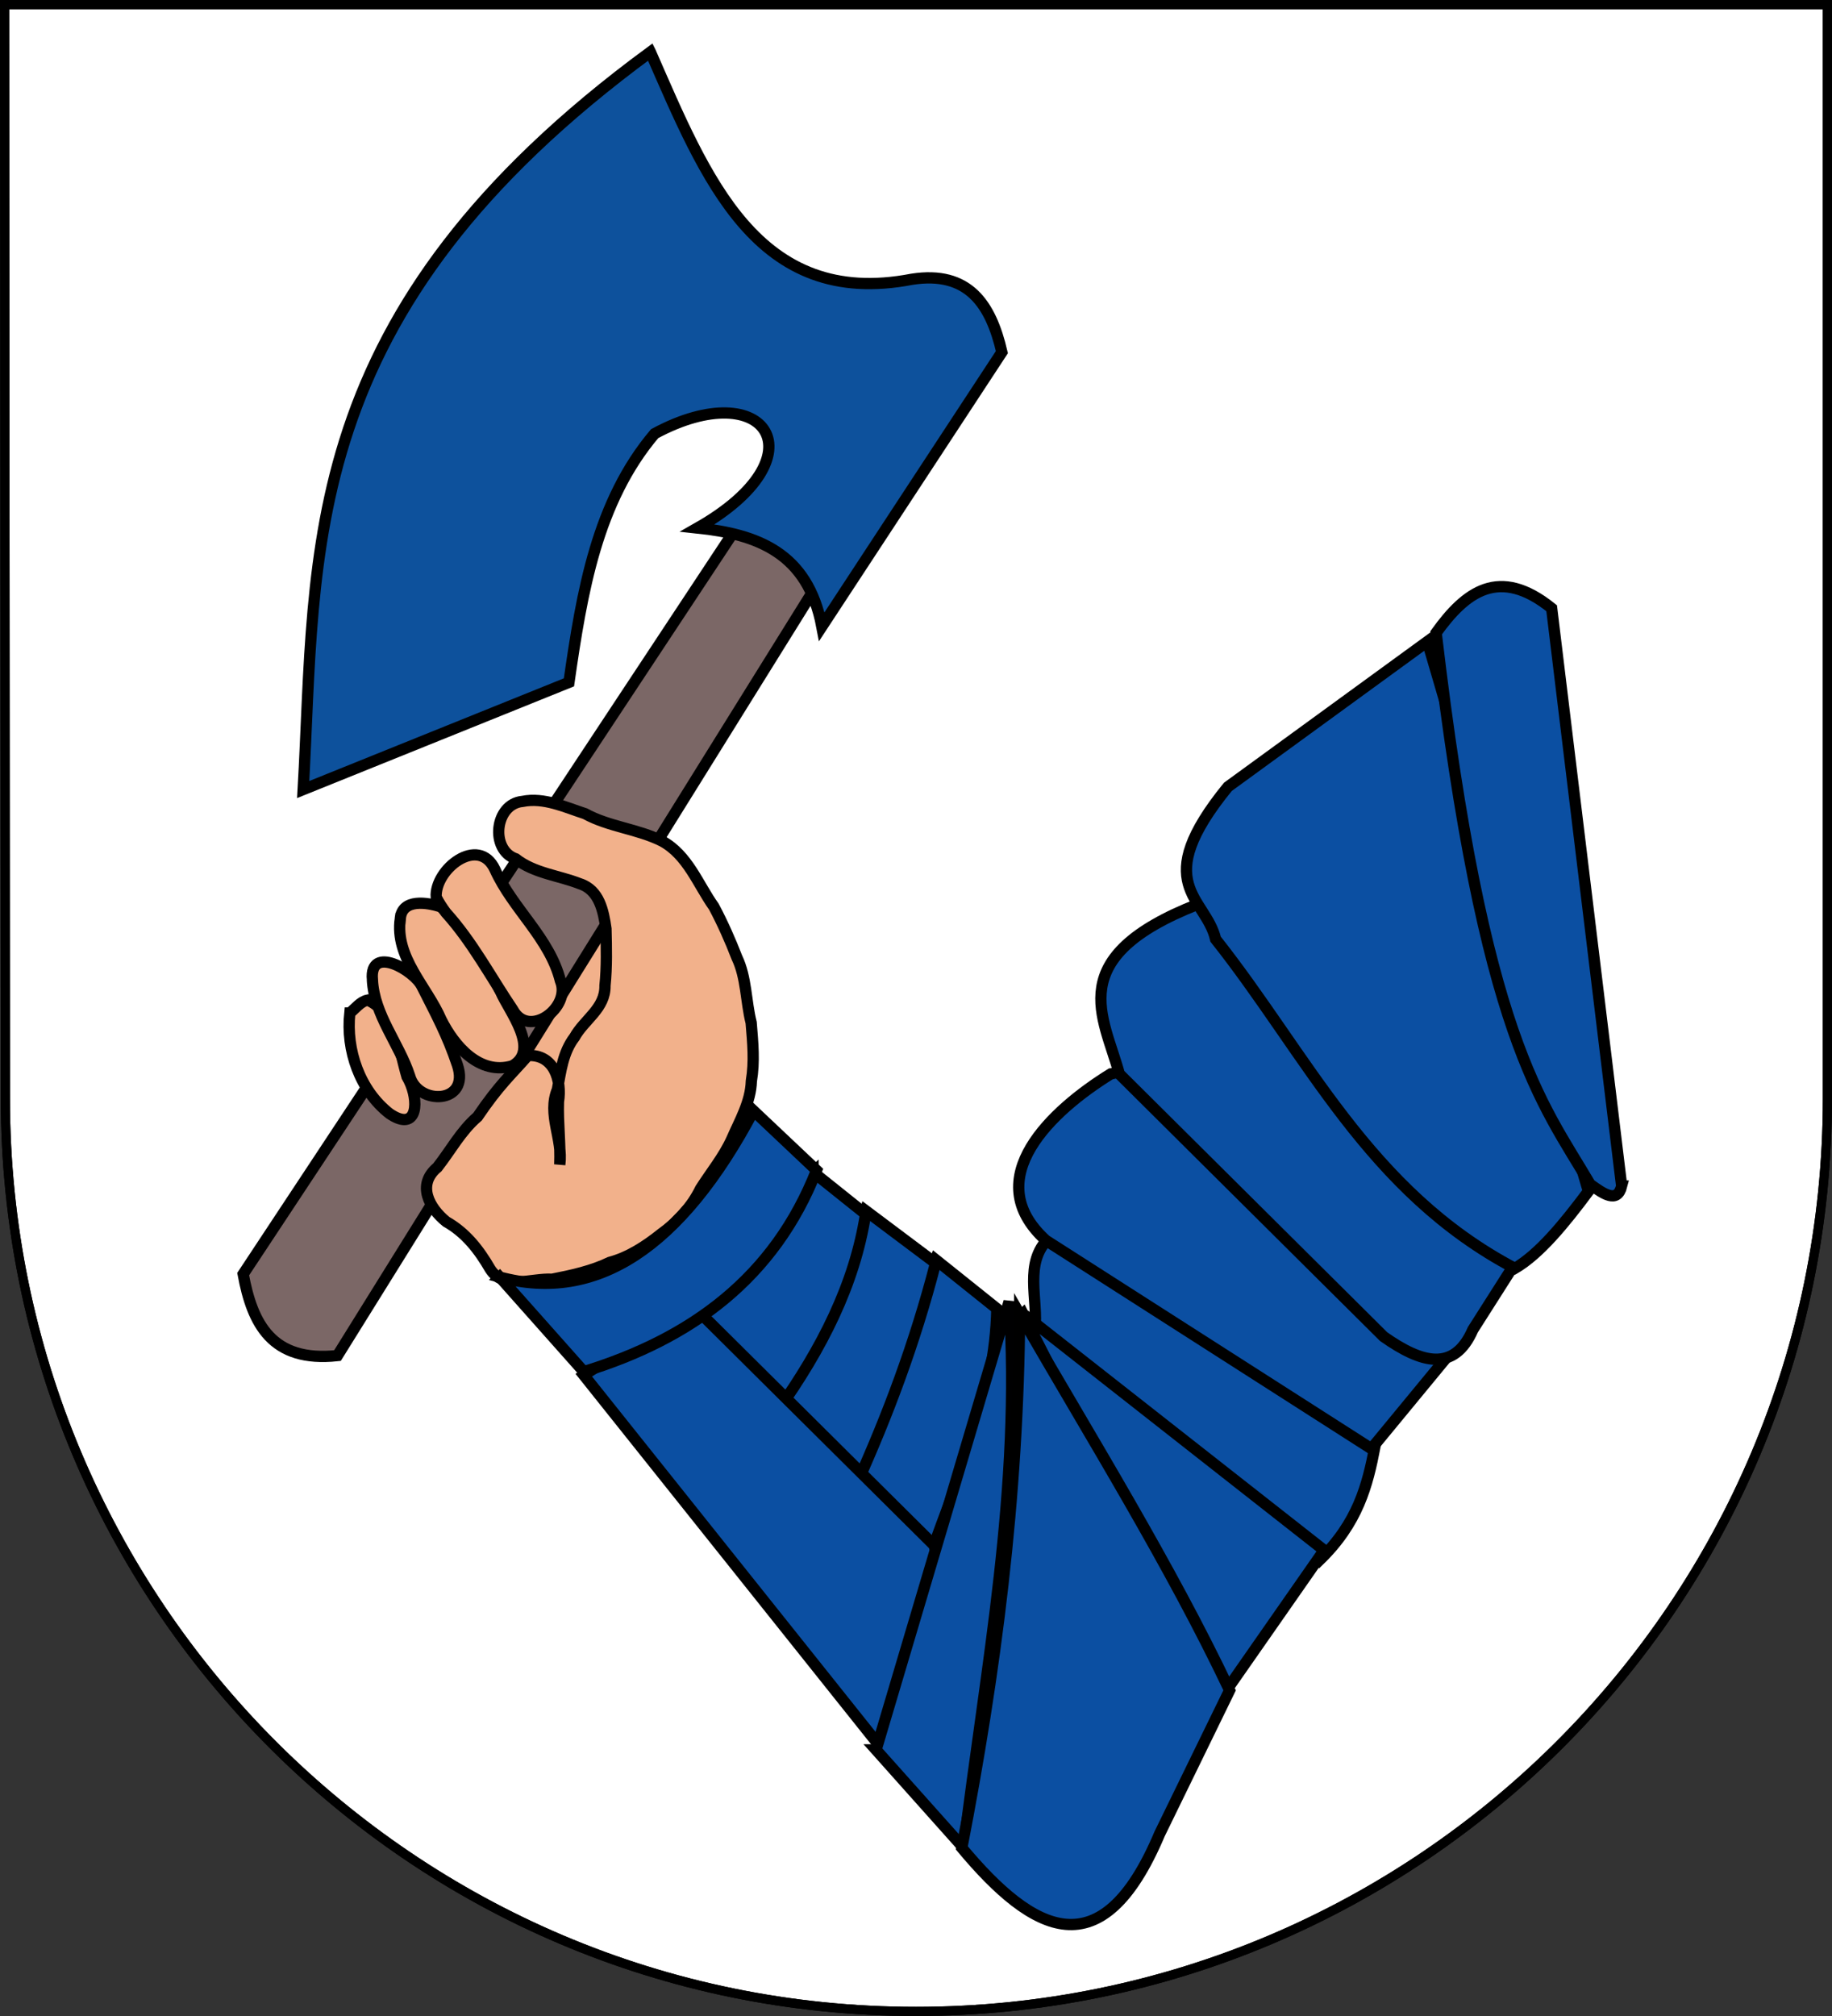 <?xml version="1.0" encoding="UTF-8" standalone="no"?>
<!-- Created with Inkscape (http://www.inkscape.org/) -->

<svg
   xmlns:dc="http://purl.org/dc/elements/1.1/"
   xmlns:cc="http://creativecommons.org/ns#"
   xmlns:rdf="http://www.w3.org/1999/02/22-rdf-syntax-ns#"
   xmlns:svg="http://www.w3.org/2000/svg"
   xmlns="http://www.w3.org/2000/svg"
   xmlns:sodipodi="http://sodipodi.sourceforge.net/DTD/sodipodi-0.dtd"
   xmlns:inkscape="http://www.inkscape.org/namespaces/inkscape"
   width="600"
   height="660"
   id="svg2"
   inkscape:label="Pozadí"
   version="1.1"
   inkscape:version="0.48.0 r9654"
   sodipodi:docname="_CoA.svg">
  <rect width="100%" height="100%" fill="#333333" stroke="none"/>
  <defs
     id="defs4809">
    <inkscape:perspective
       sodipodi:type="inkscape:persp3d"
       inkscape:vp_x="0 : 526.18109 : 1"
       inkscape:vp_y="0 : 1000 : 0"
       inkscape:vp_z="744.09448 : 526.18109 : 1"
       inkscape:persp3d-origin="372.04724 : 350.78739 : 1"
       id="perspective4815" />
    <inkscape:perspective
       id="perspective4825"
       inkscape:persp3d-origin="0.5 : 0.33333333 : 1"
       inkscape:vp_z="1 : 0.5 : 1"
       inkscape:vp_y="0 : 1000 : 0"
       inkscape:vp_x="0 : 0.5 : 1"
       sodipodi:type="inkscape:persp3d" />
    <inkscape:perspective
       id="perspective3780"
       inkscape:persp3d-origin="0.5 : 0.33333333 : 1"
       inkscape:vp_z="1 : 0.5 : 1"
       inkscape:vp_y="0 : 1000 : 0"
       inkscape:vp_x="0 : 0.5 : 1"
       sodipodi:type="inkscape:persp3d" />
    <inkscape:perspective
       id="perspective3845"
       inkscape:persp3d-origin="0.5 : 0.33333333 : 1"
       inkscape:vp_z="1 : 0.5 : 1"
       inkscape:vp_y="0 : 1000 : 0"
       inkscape:vp_x="0 : 0.5 : 1"
       sodipodi:type="inkscape:persp3d" />
    <inkscape:perspective
       id="perspective3862"
       inkscape:persp3d-origin="0.5 : 0.33333333 : 1"
       inkscape:vp_z="1 : 0.5 : 1"
       inkscape:vp_y="0 : 1000 : 0"
       inkscape:vp_x="0 : 0.5 : 1"
       sodipodi:type="inkscape:persp3d" />
    <inkscape:perspective
       id="perspective4921"
       inkscape:persp3d-origin="0.5 : 0.33333333 : 1"
       inkscape:vp_z="1 : 0.5 : 1"
       inkscape:vp_y="0 : 1000 : 0"
       inkscape:vp_x="0 : 0.5 : 1"
       sodipodi:type="inkscape:persp3d" />
    <inkscape:perspective
       id="perspective2835"
       inkscape:persp3d-origin="0.5 : 0.33333333 : 1"
       inkscape:vp_z="1 : 0.5 : 1"
       inkscape:vp_y="0 : 1000 : 0"
       inkscape:vp_x="0 : 0.5 : 1"
       sodipodi:type="inkscape:persp3d" />
    <inkscape:perspective
       id="perspective4588"
       inkscape:persp3d-origin="0.5 : 0.33333333 : 1"
       inkscape:vp_z="1 : 0.5 : 1"
       inkscape:vp_y="0 : 1000 : 0"
       inkscape:vp_x="0 : 0.5 : 1"
       sodipodi:type="inkscape:persp3d" />
    <inkscape:perspective
       id="perspective4628"
       inkscape:persp3d-origin="0.5 : 0.33333333 : 1"
       inkscape:vp_z="1 : 0.5 : 1"
       inkscape:vp_y="0 : 1000 : 0"
       inkscape:vp_x="0 : 0.5 : 1"
       sodipodi:type="inkscape:persp3d" />
    <inkscape:perspective
       id="perspective4650"
       inkscape:persp3d-origin="0.5 : 0.33333333 : 1"
       inkscape:vp_z="1 : 0.5 : 1"
       inkscape:vp_y="0 : 1000 : 0"
       inkscape:vp_x="0 : 0.5 : 1"
       sodipodi:type="inkscape:persp3d" />
  </defs>
  <sodipodi:namedview
     id="base"
     pagecolor="#ffffff"
     bordercolor="#666666"
     borderopacity="1.0"
     inkscape:pageopacity="0.0"
     inkscape:pageshadow="2"
     inkscape:zoom="0.63234634"
     inkscape:cx="291.91629"
     inkscape:cy="309.69369"
     inkscape:document-units="px"
     inkscape:current-layer="layer1"
     showgrid="false"
     inkscape:window-width="1366"
     inkscape:window-height="716"
     inkscape:window-x="-8"
     inkscape:window-y="-8"
     inkscape:window-maximized="1" />
  <g
     inkscape:label="Vrstva 1"
     inkscape:groupmode="layer"
     id="layer1"
     transform="translate(0,-392.362)">
    <path
       style="fill:#ffffff;fill-opacity:1;stroke:#000000;stroke-width:3;stroke-miterlimit:4;stroke-dasharray:none"
       d="m 1.76,751.977 c 0,165.042 133.518,298.885 298.24,298.885 164.722,0 298.5,-133.843 298.5,-298.885 l 2.8e-4,-358.115 -597,0 0.26,358.115 z"
       id="rect4411-0"
       sodipodi:nodetypes="cscccc" />
    <path
       style="fill:none;fill-opacity:1;stroke:#000000;stroke-width:3;stroke-miterlimit:4;stroke-dasharray:none"
       d="m 1.76,751.977 c 0,165.042 133.518,298.885 298.24,298.885 164.722,0 298.5,-133.843 298.5,-298.885 l 2.8e-4,-358.115 -597,0 0.26,358.115 z"
       id="rect4411-0-0"
       sodipodi:nodetypes="cscccc" />
    <g
       transform="matrix(0.738,0,0,0.738,28.87,333.42)"
       id="g3661">
      <path
         transform="matrix(1.105,0,0,1.129,-76.417,-53.035)"
         d="m 307.839,523.001 c 0,29.15 -17.558,52.781 -39.217,52.781 -21.659,0 -39.217,-23.631 -39.217,-52.781 0,-29.15 17.558,-52.781 39.217,-52.781 21.659,0 39.217,23.631 39.217,52.781 z"
         sodipodi:ry="52.780907"
         sodipodi:rx="39.217098"
         sodipodi:cy="523.00134"
         sodipodi:cx="268.62238"
         id="path3659"
         style="fill:#f2b18b;fill-opacity:1;stroke:#000000;stroke-width:5;stroke-linecap:round;stroke-linejoin:round;stroke-miterlimit:4;stroke-opacity:1;stroke-dasharray:none;stroke-dashoffset:0"
         sodipodi:type="arc" />
      <g
         id="g3611">
        <path
           inkscape:connector-curvature="0"
           style="fill:#7b6766;fill-opacity:1;stroke:#000000;stroke-width:5;stroke-linecap:butt;stroke-linejoin:miter;stroke-miterlimit:4;stroke-opacity:1;stroke-dasharray:none"
           d="M 342.403,279.629 116.037,622.033 c 4.03,21.967 12.696,39.298 41.849,36.143 L 380.448,300.554 342.403,279.629 z"
           id="path3609"
           transform="translate(-47.239,23.038)"
           sodipodi:nodetypes="ccccc" />
        <path
           inkscape:connector-curvature="0"
           style="fill:#0d519c;fill-opacity:1;stroke:#000000;stroke-width:5;stroke-linecap:butt;stroke-linejoin:miter;stroke-miterlimit:4;stroke-opacity:1;stroke-dasharray:none"
           d="m 296.75,79.894 c 24.444,55.75 47.203,114.12 116.037,100.819 25.078,-3.924 35.04,11.048 39.947,32.338 l -79.894,121.743 c -6.239,-32.922 -28.823,-40.958 -55.165,-43.752 55.799,-31.704 30.436,-68.481 -19.022,-41.849 -25.657,30.289 -32.27,70.1 -38.045,110.33 l -117.939,47.556 c 6.032,-106.137 -3.739,-211.255 154.082,-327.186 z"
           id="path3607"
           transform="translate(-47.239,23.038)"
           sodipodi:nodetypes="ccccccccc" />
      </g>
      <path
         inkscape:connector-curvature="0"
         sodipodi:nodetypes="cccccccccccccccccccccccccc"
         id="path3615"
         d="m 195.141,548.104 c 11.655,-0.58 15.113,11.025 13.569,20.544 -0.31,9.295 0.946,18.519 0.585,27.814 1.504,-11.287 -5.68,-22.237 -1.05,-33.291 1.494,-8.083 2.401,-16.399 7.592,-23.205 4.375,-7.895 13.729,-12.734 13.524,-22.864 0.864,-8.353 0.648,-16.867 0.441,-25.231 -1.112,-7.797 -2.911,-17.182 -11.549,-19.954 -9.463,-3.727 -20.305,-4.65 -28.47,-11.058 -11.545,-3.99 -9.385,-24.334 2.96,-25.479 9.556,-1.917 18.892,2.564 27.768,5.438 10.725,5.878 23.307,6.716 34.207,12.18 11.398,6.217 15.856,19.08 22.984,29.114 3.877,7.304 7.226,14.841 10.184,22.482 4.298,8.957 3.937,19.365 6.347,28.957 0.743,9.114 1.546,17.069 0.086,25.902 -0.278,9.333 -5.209,17.636 -8.831,25.982 -3.606,7.796 -9.125,14.507 -13.718,21.708 -3.882,8.005 -10.238,14.888 -17.388,20.015 -6.854,5.459 -14.399,10.431 -22.897,12.698 -7.927,3.821 -16.872,5.783 -25.601,7.483 -9.27,-0.53 -21.287,5.05 -27.45,-4.471 -5.069,-8.738 -10.874,-16.137 -19.555,-21.073 -7.525,-6.143 -13.163,-16.367 -3.882,-24.106 5.89,-7.515 10.457,-16.132 17.794,-22.42 9.739,-14.337 14.921,-18.63 22.352,-27.163 z"
         style="fill:#f2b18b;fill-opacity:1;stroke:#000000;stroke-width:5;stroke-linecap:butt;stroke-linejoin:miter;stroke-miterlimit:4;stroke-opacity:1;stroke-dasharray:none" />
      <path
         inkscape:connector-curvature="0"
         sodipodi:nodetypes="ccsccc"
         id="path3619"
         d="m 116.117,529.232 c -1.77,16.438 4.398,34.342 17.65,44.662 1.314,0.894 2.5,1.538 3.564,1.963 9.438,3.768 9.294,-9.692 4.161,-18.378 -3.465,-11.74 -5.347,-28.646 -17.451,-33.968 -3.34,0.705 -5.387,3.726 -7.923,5.721 z"
         style="fill:#f2b18b;fill-opacity:1;stroke:#000000;stroke-width:5;stroke-linecap:butt;stroke-linejoin:miter;stroke-miterlimit:4;stroke-opacity:1;stroke-dasharray:none" />
      <path
         inkscape:connector-curvature="0"
         sodipodi:nodetypes="ccccc"
         id="path3621"
         d="m 126.142,514.489 c 0.779,15.653 11.797,28.143 16.535,42.625 3.618,13.306 26.962,12.618 21.213,-4.741 -4.524,-13.513 -9.5,-22.508 -15.716,-34.864 -3.295,-7.035 -23.408,-18.873 -22.032,-3.019 z"
         style="fill:#f2b18b;fill-opacity:1;stroke:#000000;stroke-width:5;stroke-linecap:butt;stroke-linejoin:miter;stroke-miterlimit:4;stroke-opacity:1;stroke-dasharray:none" />
      <path
         inkscape:connector-curvature="0"
         sodipodi:nodetypes="cccccc"
         id="path3623"
         d="m 138.527,487.361 c -2.494,17.272 11.815,30.138 18.132,44.837 5.81,11.634 17.056,24.823 31.609,20.478 12.549,-7.146 -1.459,-24.179 -5.189,-32.792 -7.433,-14.082 -13.782,-26.868 -26.531,-37.713 -5.89,-1.975 -17.236,-3.847 -18.021,5.191 z"
         style="fill:#f2b18b;fill-opacity:1;stroke:#000000;stroke-width:5;stroke-linecap:butt;stroke-linejoin:miter;stroke-miterlimit:4;stroke-opacity:1;stroke-dasharray:none" />
      <path
         inkscape:connector-curvature="0"
         id="path3625"
         d="m 154.449,477.926 c -0.758,-12.502 18.828,-27.714 26.054,-12.394 7.911,17.582 24.306,30.435 29.083,49.454 4.893,11.728 -14.023,25.945 -21.135,12.78 -9.778,-14.463 -17.914,-30.039 -29.699,-43.056 -1.591,-2.156 -3.068,-4.403 -4.303,-6.783 z"
         style="fill:#f2b18b;fill-opacity:1;stroke:#000000;stroke-width:5;stroke-linecap:butt;stroke-linejoin:miter;stroke-miterlimit:4;stroke-opacity:1;stroke-dasharray:none" />
    </g>
    <g
       transform="matrix(0.738,0,0,0.738,28.87,333.42)"
       id="g3703">
      <path
         inkscape:connector-curvature="0"
         sodipodi:nodetypes="ccccc"
         transform="translate(-47.239,23.038)"
         id="path3680"
         d="m 476.129,603.945 c -13.903,10.305 -7.889,26.3 -8.544,40.389 57.196,54.564 83.886,69.905 125.828,104.857 17.494,-16.829 21.589,-33.658 24.855,-50.487 l -142.139,-94.76 z"
         style="fill:#0b4fa2;fill-opacity:1;stroke:#000000;stroke-width:5;stroke-linecap:butt;stroke-linejoin:miter;stroke-miterlimit:4;stroke-opacity:1;stroke-dasharray:none" />
      <path
         inkscape:connector-curvature="0"
         sodipodi:nodetypes="cccccc"
         transform="translate(-47.239,23.038)"
         id="path3678"
         d="m 500.983,533.264 c -25.777,15.931 -58.97,46.314 -28.739,73.788 l 144.47,92.43 36.506,-44.273 -139.033,-125.052 -13.204,3.107 z"
         style="fill:#0b4fa2;fill-opacity:1;stroke:#000000;stroke-width:5;stroke-linecap:butt;stroke-linejoin:miter;stroke-miterlimit:4;stroke-opacity:1;stroke-dasharray:none" />
      <path
         inkscape:connector-curvature="0"
         transform="translate(-47.239,23.038)"
         id="path3696"
         d="m 462.148,639.675 86.992,171.655 46.603,-66.798 -133.596,-104.857 z"
         style="fill:#0b4fa2;fill-opacity:1;stroke:#000000;stroke-width:5;stroke-linecap:butt;stroke-linejoin:miter;stroke-miterlimit:4;stroke-opacity:1;stroke-dasharray:none" />
      <path
         inkscape:connector-curvature="0"
         sodipodi:nodetypes="cccccc"
         transform="translate(-47.239,23.038)"
         id="path3676"
         d="m 539.819,457.922 c -60.492,23.677 -41.864,49.682 -34.952,75.342 l 117.285,116.508 c 16.595,11.68 31.248,16.077 39.613,-3.107 l 21.748,-34.176 -143.693,-154.567 z"
         style="fill:#0b4fa2;fill-opacity:1;stroke:#000000;stroke-width:5;stroke-linecap:butt;stroke-linejoin:miter;stroke-miterlimit:4;stroke-opacity:1;stroke-dasharray:none" />
      <path
         inkscape:connector-curvature="0"
         sodipodi:nodetypes="cccccc"
         transform="translate(-47.239,23.038)"
         id="path3674"
         d="m 713.028,585.304 -71.458,-243.89 -88.546,64.468 c -35.229,43.211 -9.785,48.863 -5.437,67.575 40.599,51.218 67.775,111.729 132.819,146.023 10.874,-6.376 21.748,-19.604 32.622,-34.176 z"
         style="fill:#0b4fa2;fill-opacity:1;stroke:#000000;stroke-width:5;stroke-linecap:butt;stroke-linejoin:miter;stroke-miterlimit:4;stroke-opacity:1;stroke-dasharray:none" />
      <path
         inkscape:connector-curvature="0"
         sodipodi:nodetypes="ccccc"
         transform="translate(-47.239,23.038)"
         id="path3672"
         d="M 727.785,582.974 696.717,326.657 c -23.309,-18.773 -38.209,-7.272 -51.263,10.874 21.167,180.165 46.869,208.013 68.351,244.666 6.011,4.31 12.014,8.599 13.981,0.777 z"
         style="fill:#0b4fa2;fill-opacity:1;stroke:#000000;stroke-width:5;stroke-linecap:butt;stroke-linejoin:miter;stroke-miterlimit:4;stroke-opacity:1;stroke-dasharray:none" />
      <g
         style="fill:#0b4fa2;fill-opacity:1;stroke:#000000;stroke-width:5;stroke-miterlimit:4;stroke-dasharray:none"
         id="g3698">
        <path
           inkscape:connector-curvature="0"
           style="fill:#0b4fa2;fill-opacity:1;stroke:#000000;stroke-width:5;stroke-linecap:butt;stroke-linejoin:miter;stroke-miterlimit:4;stroke-opacity:1;stroke-dasharray:none"
           d="m 450.497,637.344 -27.185,-21.748 c -11.349,31.608 -21.973,63.578 -37.282,93.206 l 34.952,38.059 c 12.411,-35.648 28.739,-69.991 29.515,-109.517 z"
           id="path3688"
           transform="translate(-47.239,23.038)"
           sodipodi:nodetypes="ccccc" />
        <path
           inkscape:connector-curvature="0"
           style="fill:#0b4fa2;fill-opacity:1;stroke:#000000;stroke-width:5;stroke-linecap:butt;stroke-linejoin:miter;stroke-miterlimit:4;stroke-opacity:1;stroke-dasharray:none"
           d="m 392.243,593.848 31.069,23.302 c -9.344,36.083 -21.478,67.979 -34.952,97.867 L 353.407,676.18 c 18.982,-23.822 30.144,-52.336 38.836,-82.332 z"
           id="path3690"
           transform="translate(-47.239,23.038)"
           sodipodi:nodetypes="ccccc" />
        <path
           inkscape:connector-curvature="0"
           style="fill:#0b4fa2;fill-opacity:1;stroke:#000000;stroke-width:5;stroke-linecap:butt;stroke-linejoin:miter;stroke-miterlimit:4;stroke-opacity:1;stroke-dasharray:none"
           d="m 368.941,576.76 23.302,18.641 c -4.855,31.309 -19.526,59.814 -38.836,86.992 l -45.05,-52.04 60.584,-53.594 z"
           id="path3692"
           transform="translate(-47.239,23.038)"
           sodipodi:nodetypes="ccccc" />
      </g>
      <path
         inkscape:connector-curvature="0"
         sodipodi:nodetypes="ccccc"
         transform="translate(-47.239,23.038)"
         id="path3684"
         d="m 267.191,666.86 48.157,-31.069 107.187,106.41 c 13.669,36.629 -12.897,60.878 -23.302,90.099 L 267.191,666.86 z"
         style="fill:#0b4fa2;fill-opacity:1;stroke:#000000;stroke-width:5;stroke-linecap:butt;stroke-linejoin:miter;stroke-miterlimit:4;stroke-opacity:1;stroke-dasharray:none" />
      <path
         inkscape:connector-curvature="0"
         sodipodi:nodetypes="cccc"
         transform="translate(-47.239,23.038)"
         id="path3686"
         d="m 396.903,833.077 c 19.677,-66.28 39.354,-132.56 59.031,-198.84 5.557,82.315 -10.377,161.943 -20.195,242.336 l -38.836,-43.496 z"
         style="fill:#0b4fa2;fill-opacity:1;stroke:#000001;stroke-width:5;stroke-linecap:butt;stroke-linejoin:miter;stroke-miterlimit:4;stroke-opacity:1;stroke-dasharray:none" />
      <path
         inkscape:connector-curvature="0"
         sodipodi:nodetypes="ccccc"
         transform="translate(-47.239,23.038)"
         id="path3682"
         d="m 229.909,623.363 c 42.695,11.482 80.285,-12.777 112.624,-73.788 l 27.962,26.408 c -18.737,47.714 -55.612,74.699 -103.304,89.323 l -37.282,-41.943 z"
         style="fill:#0b4fa2;fill-opacity:1;stroke:#000000;stroke-width:5;stroke-linecap:butt;stroke-linejoin:miter;stroke-miterlimit:4;stroke-opacity:1;stroke-dasharray:none" />
      <path
         inkscape:connector-curvature="0"
         sodipodi:nodetypes="ccccc"
         transform="translate(-47.239,23.038)"
         id="path3694"
         d="m 460.594,639.675 c -0.477,81.271 -10.697,159.759 -25.632,236.899 31.764,38.053 62.172,54.413 87.769,-6.214 l 31.069,-63.691 C 527.378,751.004 492.757,695.339 460.594,639.675 z"
         style="fill:#0b4fa2;fill-opacity:1;stroke:#000000;stroke-width:5;stroke-linecap:butt;stroke-linejoin:miter;stroke-miterlimit:4;stroke-opacity:1;stroke-dasharray:none" />
    </g>
  </g>
</svg>
